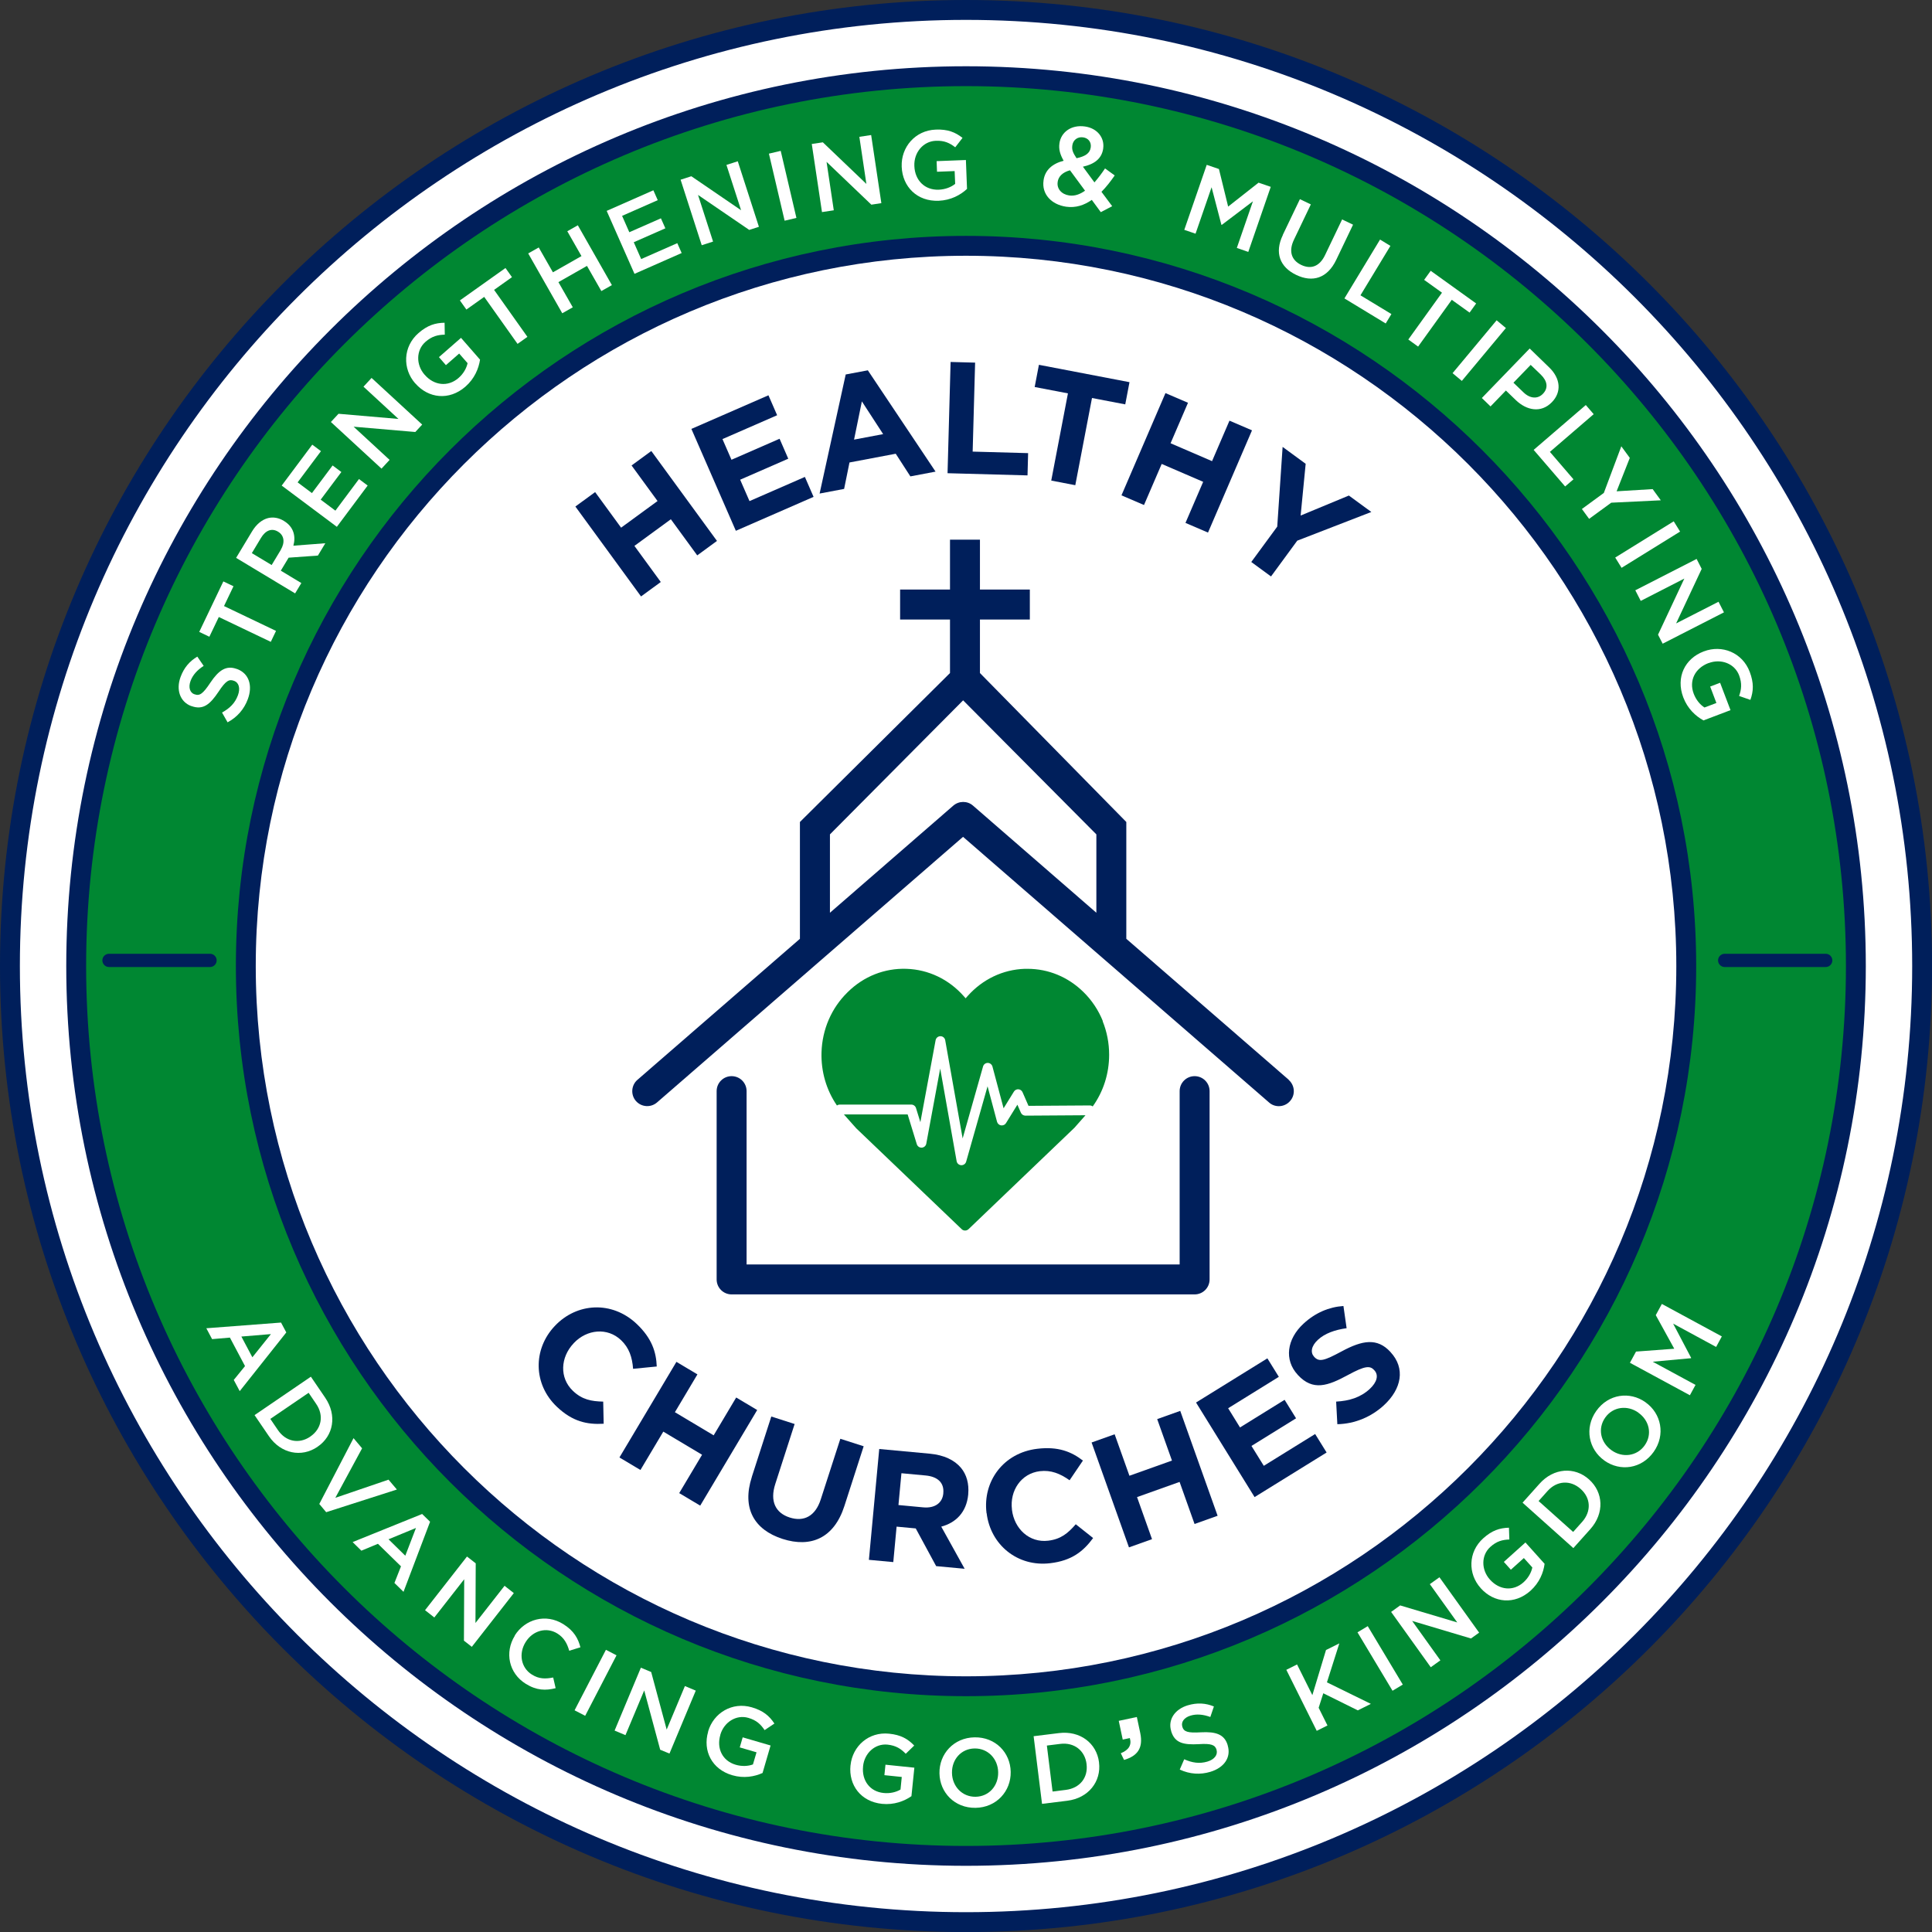 <svg xmlns="http://www.w3.org/2000/svg" id="Artwork" viewBox="0 0 291.59 291.6"><rect x="0" y="0" width="291.59" height="291.6" fill="#333333" stroke="none"/><defs><style>      .cls-1 {        fill: #001f5b;      }      .cls-2 {        fill: #fff;      }      .cls-3 {        fill: #008732;      }    </style></defs><g><circle class="cls-2" cx="145.8" cy="145.8" r="144.3"></circle><path class="cls-1" d="M145.8,291.6C65.4,291.6,0,226.19,0,145.8S65.4,0,145.8,0s145.8,65.4,145.8,145.8-65.4,145.8-145.8,145.8ZM145.8,3C67.06,3,3,67.06,3,145.8s64.06,142.8,142.8,142.8,142.8-64.06,142.8-142.8S224.54,3,145.8,3Z"></path></g><g><circle class="cls-3" cx="145.8" cy="145.8" r="134.3"></circle><path class="cls-1" d="M145.8,281.6c-74.88,0-135.8-60.92-135.8-135.8S70.92,10,145.8,10s135.8,60.92,135.8,135.8-60.92,135.8-135.8,135.8ZM145.8,13C72.57,13,13,72.57,13,145.8s59.57,132.8,132.8,132.8,132.8-59.57,132.8-132.8S219.02,13,145.8,13Z"></path></g><g><path class="cls-2" d="M42.42,199.62l.79,1.48-7.03,8.86-.9-1.69,1.7-2.09-2.28-4.3-2.69.23-.87-1.64,11.28-.86ZM38.09,204.85l2.8-3.5-4.46.37,1.66,3.13Z"></path><path class="cls-2" d="M46.92,207.78l2.16,3.17c1.82,2.67,1.25,5.77-1.15,7.4l-.02.02c-2.39,1.63-5.51,1.05-7.33-1.62l-2.16-3.17,8.5-5.8ZM46.58,210.21l-5.78,3.94,1.14,1.68c1.22,1.79,3.22,2.13,4.88,1l.02-.02c1.66-1.13,2.1-3.14.88-4.92l-1.14-1.68Z"></path><path class="cls-2" d="M53.36,217.06l1.29,1.53-4.04,7.47,8.03-2.74,1.26,1.49-10.67,3.42-1.04-1.24,5.17-9.94Z"></path><path class="cls-2" d="M63.71,228.5l1.2,1.17-4.01,10.58-1.37-1.34.99-2.51-3.48-3.4-2.5,1.04-1.32-1.3,10.49-4.24ZM61.17,234.8l1.61-4.19-4.14,1.71,2.53,2.48Z"></path><path class="cls-2" d="M70.48,234.92l1.32,1.03-.04,9,4.39-5.61,1.4,1.1-6.34,8.11-1.19-.93.04-9.27-4.51,5.77-1.4-1.1,6.34-8.11Z"></path><path class="cls-2" d="M77.69,246.86v-.02c1.56-2.48,4.69-3.36,7.32-1.72,1.62,1.01,2.25,2.18,2.59,3.5l-1.69.52c-.31-1.09-.78-1.97-1.79-2.6-1.65-1.03-3.72-.43-4.78,1.28l-.02.03c-1.06,1.71-.71,3.85.96,4.89,1.07.67,2.02.67,3.21.44l.37,1.61c-1.5.38-2.87.36-4.51-.66-2.56-1.59-3.21-4.75-1.65-7.26Z"></path><path class="cls-2" d="M91.45,249l1.6.83-4.73,9.13-1.6-.83,4.73-9.13Z"></path><path class="cls-2" d="M96.73,251.7l1.55.65,2.34,8.69,2.75-6.57,1.64.69-3.97,9.5-1.4-.58-2.41-8.95-2.83,6.75-1.64-.69,3.97-9.5Z"></path><path class="cls-2" d="M106.88,261.33v-.03c.82-2.77,3.62-4.49,6.59-3.62,1.72.5,2.64,1.29,3.41,2.45l-1.48.99c-.58-.86-1.21-1.49-2.46-1.85-1.82-.53-3.67.65-4.22,2.54v.03c-.6,2.03.3,3.92,2.32,4.51.93.27,1.87.22,2.6-.05l.54-1.83-2.53-.74.44-1.52,4.21,1.23-1.21,4.15c-1.22.55-2.82.85-4.57.34-3.09-.9-4.48-3.7-3.64-6.58Z"></path><path class="cls-2" d="M128.37,266.44v-.03c.3-2.87,2.74-5.07,5.82-4.75,1.78.18,2.83.79,3.79,1.79l-1.28,1.24c-.72-.74-1.45-1.24-2.75-1.38-1.89-.19-3.49,1.3-3.69,3.26v.03c-.22,2.1,1.01,3.8,3.1,4.01.96.1,1.87-.12,2.55-.52l.19-1.9-2.62-.27.16-1.58,4.36.45-.44,4.3c-1.1.76-2.62,1.34-4.43,1.16-3.2-.33-5.07-2.82-4.77-5.81Z"></path><path class="cls-2" d="M141.79,267.65v-.03c-.05-2.89,2.14-5.36,5.3-5.41s5.4,2.31,5.45,5.2v.03c.05,2.89-2.14,5.36-5.3,5.41-3.16.05-5.4-2.31-5.45-5.2ZM150.65,267.51v-.03c-.03-2-1.52-3.62-3.56-3.59-2.04.03-3.44,1.67-3.41,3.67v.03c.03,2,1.52,3.62,3.56,3.59,2.04-.03,3.44-1.67,3.41-3.67Z"></path><path class="cls-2" d="M156,262.04l3.81-.47c3.21-.4,5.7,1.53,6.06,4.4v.03c.36,2.87-1.58,5.38-4.79,5.78l-3.81.47-1.27-10.21ZM158,263.45l.86,6.94,2.01-.25c2.14-.27,3.37-1.88,3.12-3.88v-.03c-.25-2-1.84-3.3-3.98-3.03l-2.01.25Z"></path><path class="cls-2" d="M169.16,264.61c1.21-.49,1.67-1.25,1.36-2.29l-1.07.23-.6-2.83,2.73-.58.51,2.4c.48,2.28-.4,3.48-2.44,4.08l-.49-1.01Z"></path><path class="cls-2" d="M178.06,267.07l.67-1.55c1.19.53,2.29.71,3.5.35,1.07-.32,1.59-1.03,1.38-1.76v-.03c-.22-.7-.73-.97-2.69-.84-2.25.12-3.62-.14-4.16-1.96v-.03c-.52-1.69.54-3.28,2.5-3.87,1.44-.43,2.71-.34,3.95.17l-.54,1.59c-1.09-.4-2.08-.48-2.98-.21-1.01.3-1.45,1-1.25,1.65v.03c.24.76.79.96,2.83.84,2.24-.12,3.53.31,4.02,1.94v.03c.56,1.84-.56,3.38-2.63,4-1.51.45-3.09.36-4.59-.34Z"></path><path class="cls-2" d="M194.14,252.02l1.62-.81,2.31,4.63,2.06-6.81,2.01-1-1.87,5.88,6.63,3.25-1.97.98-5.21-2.58-.7,2.19,1.33,2.67-1.62.81-4.59-9.21Z"></path><path class="cls-2" d="M204.88,246.36l1.55-.93,5.29,8.82-1.55.93-5.29-8.82Z"></path><path class="cls-2" d="M209.96,243.28l1.36-.98,8.62,2.57-4.14-5.78,1.45-1.04,5.99,8.36-1.23.88-8.88-2.65,4.26,5.95-1.45,1.04-5.99-8.36Z"></path><path class="cls-2" d="M223.49,239.7l-.02-.02c-1.93-2.14-1.92-5.43.39-7.51,1.33-1.2,2.49-1.56,3.88-1.6l.06,1.78c-1.03.04-1.9.24-2.87,1.12-1.41,1.27-1.38,3.46-.07,4.92l.02.02c1.42,1.58,3.5,1.8,5.06.4.72-.65,1.17-1.47,1.33-2.24l-1.28-1.42-1.96,1.76-1.06-1.18,3.26-2.93,2.89,3.22c-.17,1.32-.77,2.84-2.12,4.06-2.4,2.15-5.5,1.86-7.51-.37Z"></path><path class="cls-2" d="M229.79,226.8l2.56-2.86c2.15-2.41,5.3-2.6,7.46-.67l.02.02c2.16,1.93,2.35,5.09.19,7.5l-2.56,2.86-7.67-6.86ZM232.22,226.55l5.21,4.66,1.35-1.51c1.44-1.61,1.3-3.63-.21-4.97l-.02-.02c-1.5-1.34-3.55-1.28-4.99.33l-1.35,1.51Z"></path><path class="cls-2" d="M242.16,220.45l-.02-.02c-2.36-1.67-3.05-4.9-1.22-7.48,1.83-2.58,5.06-2.99,7.42-1.32l.02.02c2.36,1.67,3.05,4.9,1.22,7.48-1.83,2.58-5.06,2.99-7.42,1.32ZM247.29,213.22l-.02-.02c-1.63-1.16-3.82-.92-5,.75-1.18,1.67-.69,3.77.94,4.92l.02.02c1.63,1.16,3.82.92,5-.75,1.18-1.67.69-3.76-.95-4.92Z"></path><path class="cls-2" d="M246,205.68l.92-1.69,5.77-.43-2.79-5.07.92-1.69,9.05,4.9-.86,1.59-6.49-3.52,2.72,5.17-.03.05-5.77.53,6.46,3.5-.85,1.56-9.05-4.9Z"></path></g><g><path class="cls-2" d="M34.35,109.02l-.84-1.48c1.15-.63,1.96-1.41,2.4-2.61.39-1.06.14-1.91-.59-2.18h-.03c-.7-.27-1.21-.02-2.3,1.64-1.27,1.89-2.31,2.83-4.11,2.17h-.03c-1.67-.63-2.31-2.45-1.6-4.38.52-1.42,1.37-2.39,2.53-3.08l.96,1.4c-.98.63-1.65,1.38-1.98,2.27-.37,1-.07,1.78.57,2.01h.03c.75.29,1.25-.03,2.39-1.75,1.26-1.88,2.39-2.66,4-2.06h.03c1.82.68,2.38,2.52,1.62,4.56-.55,1.49-1.58,2.7-3.06,3.49Z"></path><path class="cls-2" d="M33.03,93.11l-1.43,2.99-1.53-.73,3.64-7.62,1.53.73-1.43,2.99,7.85,3.75-.79,1.65-7.85-3.75Z"></path><path class="cls-2" d="M35.64,84.19l2.39-3.97c.67-1.12,1.53-1.8,2.44-2.03.77-.18,1.59-.05,2.36.42l.03.02c1.46.88,1.81,2.29,1.42,3.73l4.82-.37-1.12,1.86-4.42.32-1.18,1.96,3.1,1.87-.94,1.56-8.9-5.36ZM42.37,82.99c.67-1.12.52-2.18-.38-2.73l-.03-.02c-.95-.57-1.89-.2-2.58.96l-1.37,2.28,2.99,1.8,1.38-2.29Z"></path><path class="cls-2" d="M42.52,73.28l4.61-6.17,1.31.98-3.52,4.71,2.16,1.62,3.12-4.17,1.32.99-3.12,4.17,2.22,1.66,3.56-4.77,1.31.98-4.65,6.23-8.32-6.22Z"></path><path class="cls-2" d="M49.94,63.69l1.15-1.24,9.05.78-5.28-4.87,1.22-1.32,7.64,7.04-1.04,1.12-9.31-.8,5.43,5.01-1.22,1.32-7.64-7.04Z"></path><path class="cls-2" d="M62.67,57.86l-.02-.02c-1.91-2.19-1.85-5.51.51-7.57,1.37-1.19,2.54-1.54,3.94-1.56l.03,1.8c-1.04.02-1.92.22-2.91,1.08-1.44,1.26-1.45,3.47-.14,4.96l.02.02c1.4,1.61,3.5,1.87,5.1.48.74-.64,1.2-1.46,1.37-2.24l-1.27-1.45-2,1.75-1.05-1.21,3.33-2.91,2.87,3.29c-.2,1.33-.82,2.86-2.2,4.07-2.45,2.14-5.58,1.79-7.57-.49Z"></path><path class="cls-2" d="M73.09,44.8l-2.7,1.92-.98-1.38,6.88-4.89.98,1.38-2.7,1.92,5.03,7.09-1.49,1.06-5.03-7.09Z"></path><path class="cls-2" d="M79.72,38.25l1.59-.9,2.14,3.75,4.31-2.45-2.14-3.75,1.59-.9,5.14,9.03-1.59.9-2.17-3.8-4.31,2.45,2.17,3.8-1.59.9-5.14-9.03Z"></path><path class="cls-2" d="M91.56,31.83l7.05-3.11.66,1.49-5.38,2.37,1.09,2.47,4.77-2.1.67,1.51-4.77,2.1,1.12,2.54,5.45-2.4.66,1.49-7.12,3.14-4.2-9.51Z"></path><path class="cls-2" d="M102.73,27.12l1.61-.52,7.51,5.13-2.21-6.84,1.71-.55,3.19,9.89-1.46.47-7.73-5.28,2.27,7.04-1.71.55-3.19-9.89Z"></path><path class="cls-2" d="M116.05,23.19l1.78-.42,2.37,10.12-1.78.42-2.37-10.12Z"></path><path class="cls-2" d="M122.52,21.73l1.67-.25,6.57,6.28-1.06-7.11,1.78-.27,1.54,10.28-1.51.23-6.76-6.46,1.09,7.31-1.78.27-1.54-10.27Z"></path><path class="cls-2" d="M136.09,25.17v-.03c-.11-2.91,2.01-5.46,5.14-5.58,1.81-.07,2.94.39,4.04,1.25l-1.1,1.42c-.83-.64-1.63-1.04-2.95-.98-1.91.08-3.3,1.79-3.22,3.78v.03c.08,2.14,1.56,3.65,3.68,3.57.98-.04,1.86-.38,2.48-.88l-.08-1.93-2.66.1-.06-1.6,4.42-.17.17,4.36c-.99.92-2.43,1.71-4.27,1.79-3.25.13-5.47-2.1-5.59-5.13Z"></path><path class="cls-2" d="M164.78,30.17c-1.16.81-2.43,1.23-3.86,1.03-2.23-.32-3.72-1.9-3.42-3.96v-.03c.22-1.53,1.3-2.5,3.03-2.95-.55-.98-.76-1.76-.63-2.62v-.03c.24-1.62,1.73-2.82,3.85-2.52,1.89.27,2.98,1.73,2.75,3.32v.03c-.23,1.56-1.4,2.35-3.06,2.72l1.74,2.37c.54-.62,1.09-1.34,1.6-2.11l1.46,1.06c-.61.88-1.27,1.74-2,2.47l1.62,2.17-1.72.9-1.35-1.84ZM163.76,28.78l-2.27-3.08c-1.17.32-1.75.98-1.86,1.75v.03c-.15,1,.58,1.85,1.74,2.02.82.12,1.62-.17,2.39-.72ZM164.62,22.29v-.03c.12-.8-.36-1.42-1.15-1.53-.85-.12-1.52.41-1.63,1.22v.03c-.09.59.08,1.07.64,1.9,1.29-.27,2.01-.74,2.13-1.59Z"></path><path class="cls-2" d="M182.13,24.88l1.84.63,1.39,5.67,4.59-3.61,1.84.63-3.39,9.82-1.73-.6,2.43-7.04-4.7,3.56-.06-.02-1.48-5.66-2.42,7.01-1.7-.58,3.39-9.82Z"></path><path class="cls-2" d="M193.61,35.45l2.58-5.39,1.65.79-2.55,5.33c-.83,1.74-.38,3.09,1.09,3.8,1.46.7,2.77.26,3.6-1.47l2.58-5.39,1.65.79-2.54,5.31c-1.34,2.8-3.59,3.45-6.04,2.27-2.44-1.17-3.32-3.32-2.01-6.03Z"></path><path class="cls-2" d="M208.29,36.16l1.56.95-4.52,7.46,4.67,2.83-.86,1.42-6.23-3.78,5.38-8.89Z"></path><path class="cls-2" d="M217.63,44.17l-2.69-1.93.99-1.37,6.86,4.93-.99,1.38-2.69-1.93-5.08,7.06-1.48-1.07,5.08-7.06Z"></path><path class="cls-2" d="M225.88,48.34l1.4,1.17-6.65,7.98-1.4-1.17,6.65-7.98Z"></path><path class="cls-2" d="M230.87,52.6l2.94,2.85c1.75,1.69,1.88,3.74.42,5.24l-.02.02c-1.62,1.67-3.81,1.25-5.45-.34l-1.48-1.43-2.32,2.4-1.31-1.27,7.22-7.47ZM229.95,59.23c.99.96,2.15,1,2.9.22l.02-.02c.85-.87.66-1.94-.32-2.89l-1.53-1.47-2.6,2.69,1.53,1.47Z"></path><path class="cls-2" d="M239.34,61.13l1.19,1.38-6.61,5.69,3.56,4.14-1.26,1.08-4.75-5.52,7.87-6.77Z"></path><path class="cls-2" d="M242.06,74.4l2.64-7.04,1.28,1.75-1.99,5.04,5.44-.33,1.23,1.69-7.48.36-3.34,2.44-1.09-1.49,3.31-2.42Z"></path><path class="cls-2" d="M252.61,78.68l.96,1.55-8.83,5.47-.96-1.55,8.83-5.47Z"></path><path class="cls-2" d="M256.06,84.35l.77,1.51-3.86,8.23,6.4-3.27.82,1.6-9.25,4.73-.7-1.36,3.97-8.47-6.58,3.37-.82-1.6,9.25-4.73Z"></path><path class="cls-2" d="M257.13,98.31h.03c2.72-1.04,5.81.16,6.92,3.09.64,1.69.57,2.91.1,4.23l-1.7-.59c.34-.99.46-1.87,0-3.11-.68-1.79-2.75-2.56-4.61-1.85h-.03c-2,.77-2.97,2.64-2.21,4.63.35.92.95,1.64,1.62,2.07l1.8-.68-.94-2.48,1.5-.57,1.57,4.13-4.08,1.55c-1.18-.65-2.4-1.76-3.05-3.48-1.15-3.04.25-5.86,3.08-6.93Z"></path></g><path class="cls-1" d="M31.7,145.95h-15.25c-.55,0-1-.45-1-1s.45-1,1-1h15.25c.55,0,1,.45,1,1s-.45,1-1,1Z"></path><path class="cls-1" d="M275.55,145.95h-15.25c-.55,0-1-.45-1-1s.45-1,1-1h15.25c.55,0,1,.45,1,1s-.45,1-1,1Z"></path><g><circle class="cls-2" cx="145.8" cy="145.8" r="108.7"></circle><path class="cls-1" d="M145.8,256c-60.76,0-110.2-49.44-110.2-110.2s49.44-110.2,110.2-110.2,110.2,49.44,110.2,110.2-49.44,110.2-110.2,110.2ZM145.8,38.6c-59.11,0-107.2,48.09-107.2,107.2s48.09,107.2,107.2,107.2,107.2-48.09,107.2-107.2-48.09-107.2-107.2-107.2Z"></path></g><g><path class="cls-1" d="M86.84,76.45l2.98-2.18,3.92,5.37,5.5-4.02-3.92-5.37,2.98-2.18,9.91,13.57-2.98,2.18-3.98-5.45-5.5,4.02,3.98,5.45-2.98,2.18-9.91-13.57Z"></path><path class="cls-1" d="M104.36,64.73l11.62-5.07,1.31,3.01-8.25,3.6,1.36,3.12,7.26-3.17,1.31,3.01-7.26,3.17,1.41,3.23,8.36-3.65,1.31,3.01-11.73,5.12-6.72-15.4Z"></path><path class="cls-1" d="M127.63,56.52l3.35-.63,10.22,15.29-3.8.72-2.21-3.42-6.98,1.32-.81,3.99-3.7.7,3.94-17.97ZM133.29,65.52l-3.21-4.94-1.18,5.77,4.39-.83Z"></path><path class="cls-1" d="M143.48,54.63l3.69.1-.37,13.43,8.37.23-.09,3.36-12.07-.33.46-16.79Z"></path><path class="cls-1" d="M161.18,59.37l-5.02-.96.64-3.35,13.67,2.62-.64,3.35-5.02-.96-2.52,13.16-3.63-.7,2.52-13.16Z"></path><path class="cls-1" d="M175.9,59.33l3.4,1.46-2.63,6.11,6.26,2.7,2.63-6.11,3.4,1.46-6.64,15.43-3.4-1.46,2.67-6.2-6.26-2.7-2.67,6.2-3.4-1.46,6.64-15.43Z"></path><path class="cls-1" d="M192.77,79.47l.81-12.02,3.48,2.55-.76,7.81,7.28-3.02,3.39,2.48-11.18,4.33-3.96,5.4-2.98-2.18,3.92-5.34Z"></path></g><g><path class="cls-1" d="M83.73,200.14l.03-.04c3.28-3.47,8.58-3.83,12.33-.29,2.3,2.18,2.95,4.25,3.03,6.43l-3.57.35c-.13-1.75-.6-3.17-1.82-4.33-2.06-1.95-5.15-1.64-7.13.45l-.03.04c-1.98,2.09-2.18,5.2-.09,7.18,1.39,1.32,2.78,1.57,4.56,1.61l.07,3.34c-2.52.15-4.71-.33-7.06-2.56-3.59-3.4-3.63-8.69-.32-12.19Z"></path><path class="cls-1" d="M102.09,205.54l3.17,1.89-3.4,5.71,5.85,3.49,3.4-5.71,3.17,1.89-8.6,14.43-3.17-1.89,3.45-5.79-5.85-3.49-3.45,5.79-3.17-1.89,8.6-14.43Z"></path><path class="cls-1" d="M113.46,222.93l2.95-9.14,3.52,1.13-2.92,9.05c-.84,2.6.03,4.37,2.17,5.06,2.15.69,3.87-.19,4.69-2.72l2.96-9.16,3.52,1.13-2.91,9.02c-1.56,4.84-5.05,6.34-9.34,4.96-4.29-1.39-6.15-4.63-4.63-9.34Z"></path><path class="cls-1" d="M132.68,218.69l7.65.71c2.13.2,3.72.95,4.72,2.15.84,1.02,1.22,2.38,1.08,3.96v.05c-.26,2.7-1.87,4.26-4.07,4.85l3.53,6.36-4.3-.4-3.08-5.69-2.89-.27-.5,5.35-3.68-.34,1.56-16.73ZM139.33,227.5c1.79.17,2.91-.69,3.04-2.1v-.05c.15-1.58-.87-2.49-2.66-2.66l-3.66-.34-.45,4.8,3.73.35Z"></path><path class="cls-1" d="M148.89,228.38v-.05c-.58-4.74,2.53-9.06,7.66-9.67,3.15-.38,5.16.44,6.89,1.78l-2.01,2.97c-1.43-1.01-2.82-1.57-4.49-1.37-2.81.34-4.56,2.92-4.21,5.78v.05c.35,2.86,2.62,5.01,5.48,4.66,1.91-.23,2.98-1.13,4.15-2.48l2.62,2.08c-1.5,2.04-3.26,3.42-6.48,3.8-4.91.59-9.01-2.76-9.59-7.55Z"></path><path class="cls-1" d="M164.75,217.71l3.48-1.24,2.23,6.26,6.42-2.29-2.23-6.26,3.48-1.24,5.64,15.83-3.48,1.24-2.26-6.35-6.42,2.29,2.26,6.35-3.48,1.24-5.64-15.83Z"></path><path class="cls-1" d="M180.51,211.68l10.77-6.67,1.73,2.79-7.65,4.74,1.79,2.9,6.73-4.17,1.73,2.79-6.73,4.17,1.86,3,7.75-4.8,1.73,2.79-10.87,6.73-8.84-14.28Z"></path><path class="cls-1" d="M201.84,214.94l-.18-3.4c1.96-.11,3.66-.61,5.07-1.91,1.11-1.03,1.37-2.09.7-2.81l-.03-.04c-.64-.69-1.38-.65-3.93.73-3.07,1.67-5.31,2.46-7.58.02l-.03-.04c-2.07-2.24-1.65-5.38.87-7.71,1.8-1.66,3.85-2.52,6.03-2.67l.48,3.35c-1.79.25-3.29.79-4.33,1.75-1.04.96-1.14,1.94-.59,2.54l.03.04c.75.81,1.52.58,4.16-.84,3.1-1.67,5.34-2.07,7.33.08l.03.04c2.27,2.45,1.67,5.55-.99,8.01-1.87,1.73-4.35,2.82-7.06,2.87Z"></path></g><g><path class="cls-1" d="M137.01,195.36h-26.59c-1.25,0-2.26-1.01-2.26-2.26v-28.42c0-1.25,1.01-2.26,2.26-2.26s2.26,1.01,2.26,2.26v26.16h65.36v-26.16c0-1.25,1.01-2.26,2.26-2.26s2.26,1.01,2.26,2.26v28.42c0,1.25-1.01,2.26-2.26,2.26h-26.59"></path><path class="cls-1" d="M194.52,162.98l-24.53-21.29v-17.63l-22.09-22.48v-8.08h7.53v-4.52h-7.53v-7.53h-4.52v7.53h-7.53v4.52h7.53v8.08l-22.65,22.48v17.63l-24.53,21.29c-.93.81-1.04,2.24-.23,3.18.83.95,2.25,1.04,3.19.23l46.19-40.09,46.18,40.09c.42.38.95.56,1.48.56.63,0,1.27-.27,1.7-.78.83-.93.72-2.37-.21-3.18ZM146.85,121.59c-.84-.74-2.11-.74-2.97,0l-18.62,16.17v-11.83l20.1-20.23,20.11,20.23v11.83l-18.62-16.17Z"></path></g><g><path class="cls-3" d="M154.76,168.38c-.29,0-.56-.17-.68-.44l-.53-1.21-1.72,2.78c-.15.25-.44.38-.74.34-.29-.04-.53-.26-.61-.54l-1.43-5.36-3.23,11.37c-.09.32-.38.54-.71.54-.01,0-.03,0-.04,0-.34-.02-.63-.27-.69-.61l-2.48-13.98-2.1,11.34c-.06.33-.34.58-.68.6-.34.02-.65-.2-.75-.52l-1.38-4.49h-9.62l1.85,2.08s.03.03.04.04l15.89,15.2c.14.14.33.2.51.2s.37-.07.51-.2l15.96-15.28s.03-.03.04-.04l1.66-1.88-9.09.06h0Z"></path><path class="cls-3" d="M166.45,154.12c-.67-1.67-1.66-3.15-2.93-4.4-2.31-2.27-5.29-3.5-8.44-3.5-.14,0-.27,0-.41,0-3.31.11-6.38,1.58-8.64,4.12l-.29.33-.29-.33c-2.26-2.55-5.33-4.01-8.64-4.12-3.3-.11-6.44,1.13-8.85,3.5l-.07.07c-2.4,2.36-3.79,5.57-3.9,9.02-.09,2.91.73,5.71,2.33,8.04.12-.09.27-.14.44-.14h10.78c.32,0,.61.21.71.52l.66,2.14,2.3-12.38c.07-.35.37-.6.73-.6h0c.36,0,.66.26.72.61l2.63,14.82,3.08-10.86c.09-.32.38-.54.71-.54h0c.33,0,.62.23.71.55l1.68,6.3,1.56-2.52c.14-.23.41-.37.68-.35.27.02.51.19.62.44l.9,2.06,9.24-.06c.17,0,.33.05.45.15,1.61-2.24,2.48-4.96,2.48-7.8,0-1.75-.33-3.46-.98-5.07Z"></path></g></svg>